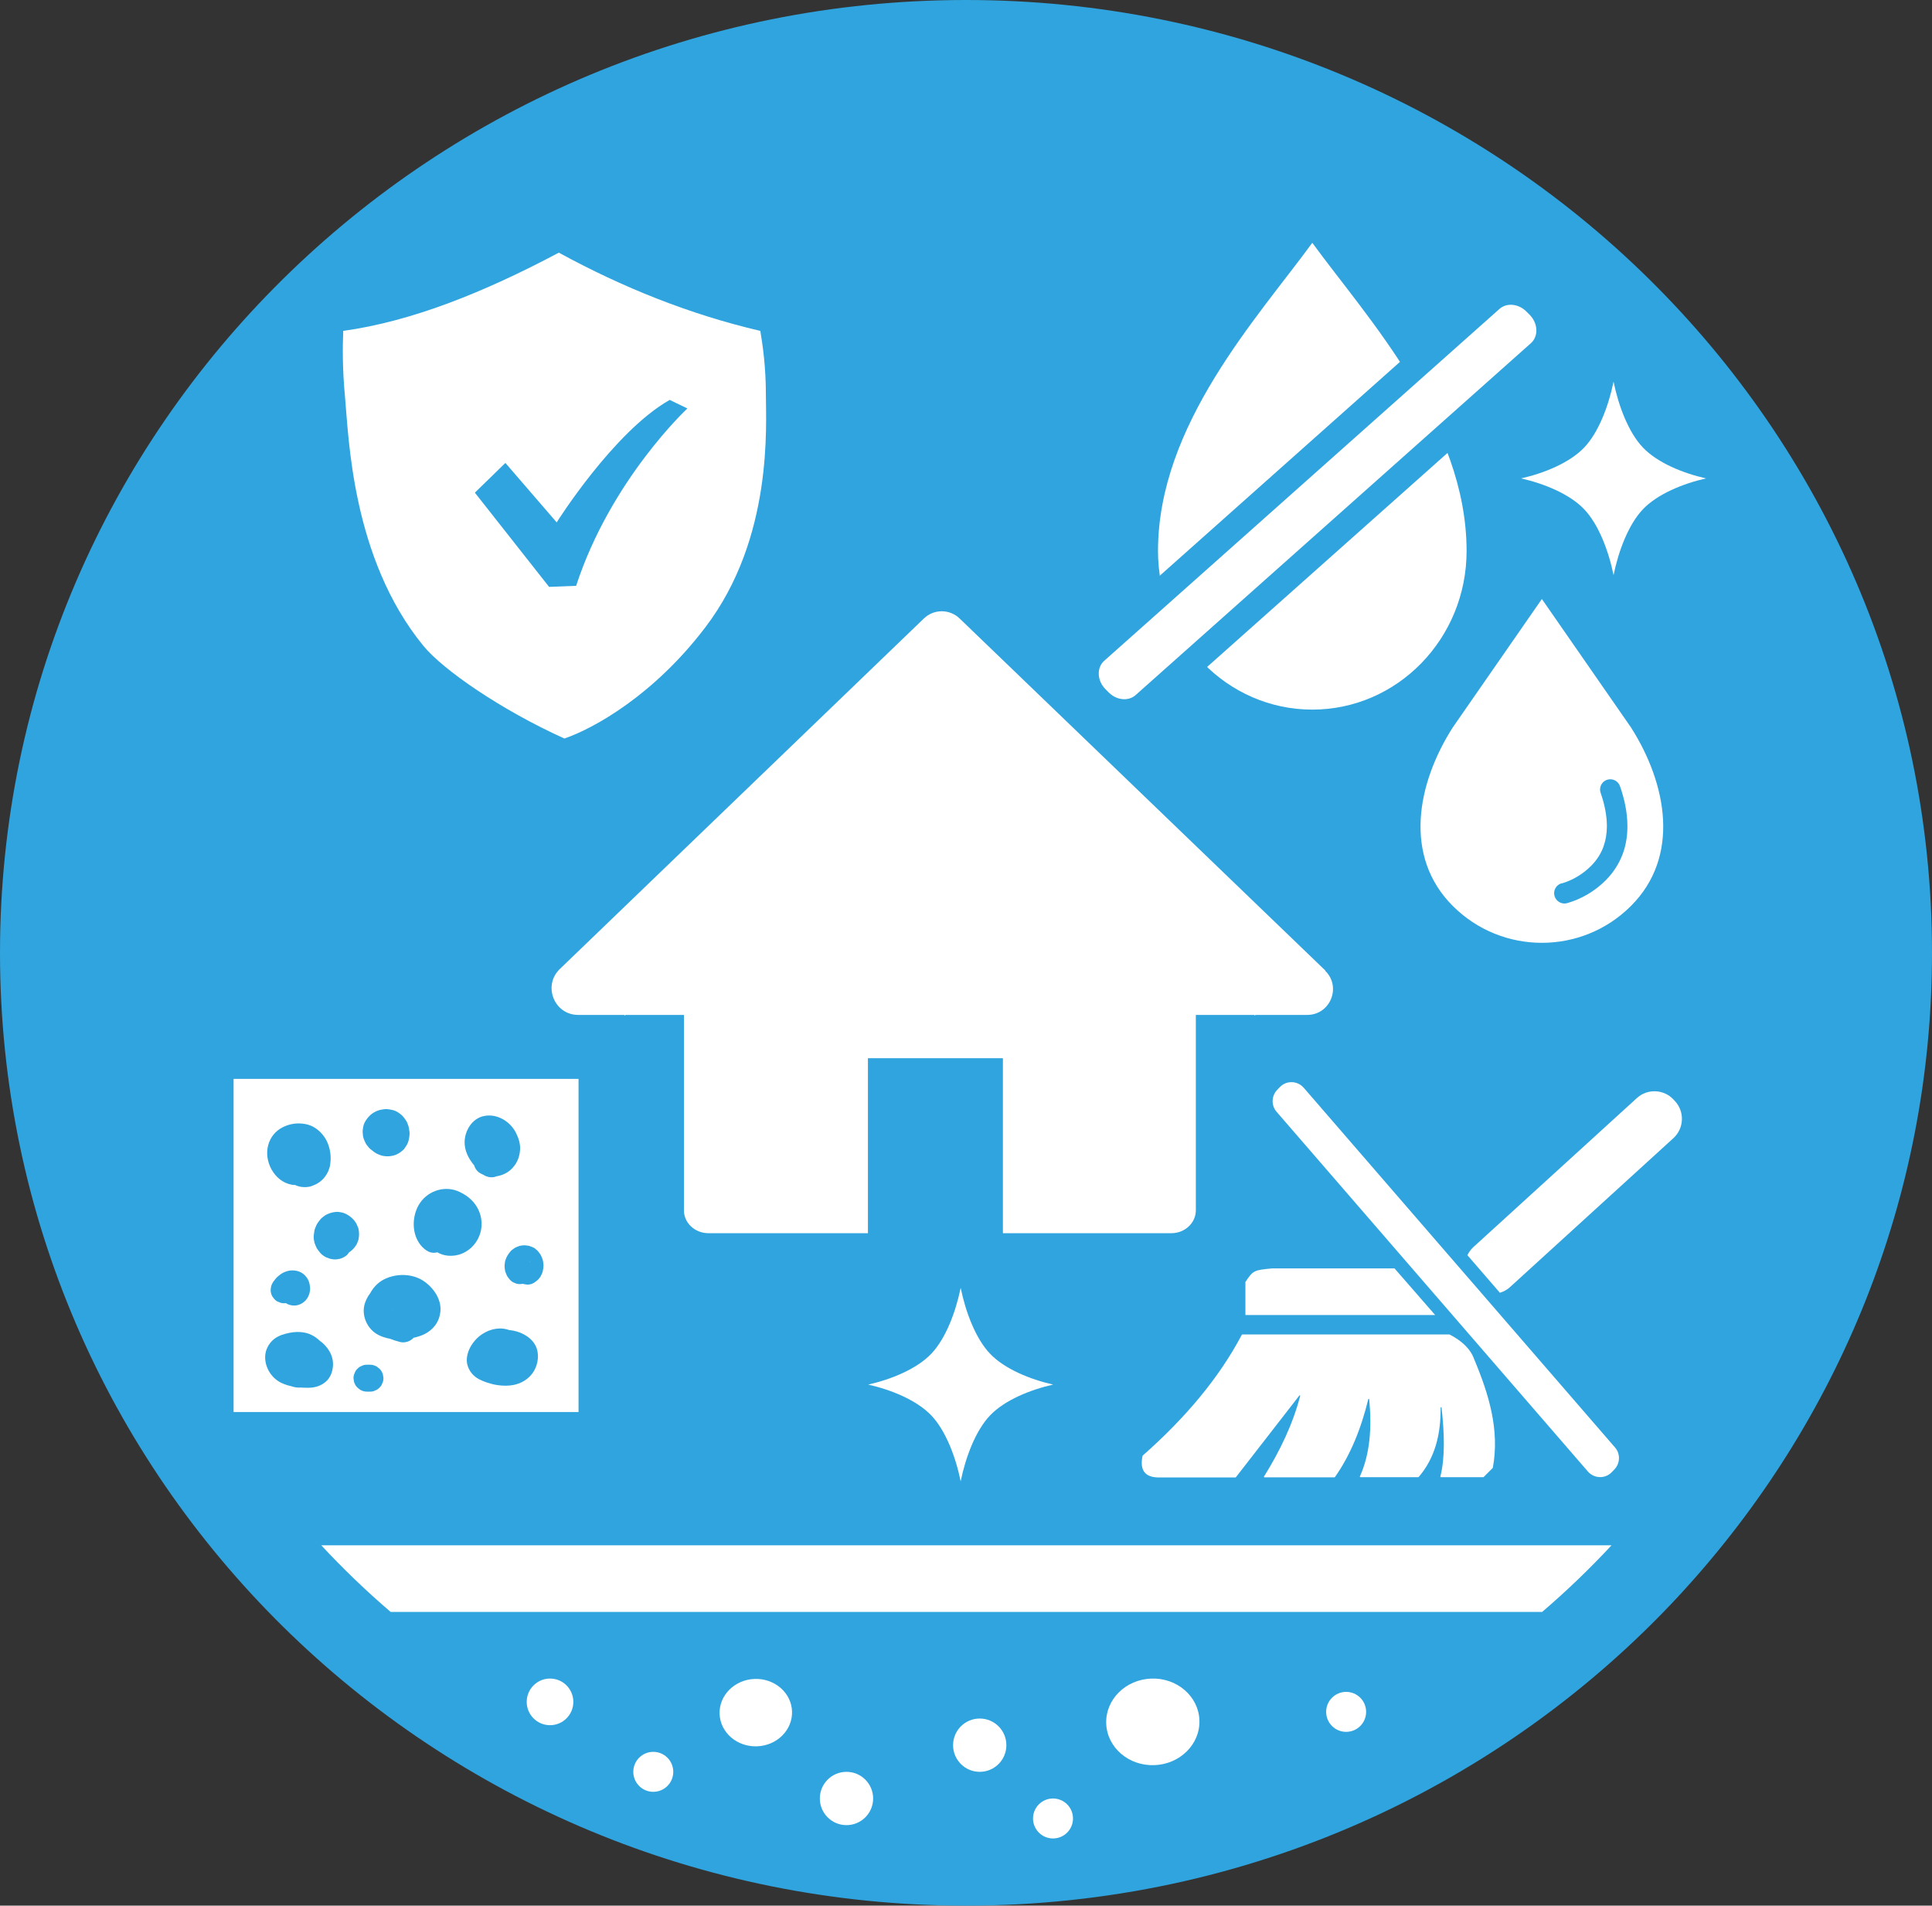 <?xml version="1.0" encoding="UTF-8"?>
<svg id="_レイヤー_2" data-name="レイヤー_2" xmlns="http://www.w3.org/2000/svg" viewBox="0 0 145 143">
  <rect x="0" y="0" width="145" height="143" fill="#333333" stroke="none"/>
  <defs>
    <style>
      .cls-1 {
        fill: #fff;
      }

      .cls-2 {
        fill: #30a4de;
      }
    </style>
  </defs>
  <g id="_アイコン19" data-name="アイコン19">
    <path class="cls-2" d="M72.5,0C32.46,0,0,32.01,0,71.5s32.46,71.5,72.5,71.5c21.2,0,40.28-8.98,53.54-23.29l-.09.07c.14-.11.25-.24.36-.37,0,0,.01-.01.02-.02,11.6-12.68,18.67-29.47,18.67-47.89C145,32.01,112.54,0,72.5,0Z"/>
    <path id="_家" data-name="家" class="cls-1" d="M99.47,72.83l-27.45-26.42c-.75-.72-1.93-.72-2.68,0l-27.33,26.31c-1.29,1.25-.41,3.44,1.38,3.44h3.46l.05.05.05-.05h4.38v14.66c0,.95.82,1.72,1.84,1.72h11.97v-13.13h10.13v13.13h12.64c1.02,0,1.84-.77,1.84-1.72v-14.66h4.38l.05.05.05-.05h3.88c1.74,0,2.59-2.12,1.34-3.32Z"/>
    <g id="_盾" data-name="盾">
      <path class="cls-1" d="M57.06,24.83c-5.31-1.24-10.33-3.26-15.12-5.87-5.61,2.98-11.05,5.16-16.18,5.87-.05,1.2-.06,2.9.13,4.91.28,3.01.5,12.15,5.89,18.73,1.48,1.8,5.82,4.8,10.58,6.95,2.26-.78,6.74-3.29,10.58-8.35,5.11-6.71,4.54-15.21,4.54-17.5,0-2-.23-3.64-.42-4.76Z"/>
      <path class="cls-2" d="M50.26,30.01c-4.21,2.39-8.48,9.19-8.48,9.19l-3.85-4.46-2.29,2.23,5.57,7.07,2.03-.08c2.6-7.97,8.35-13.31,8.35-13.31l-1.33-.64Z"/>
    </g>
    <g id="_しずく" data-name="しずく">
      <g id="_しずく-2" data-name="しずく">
        <path id="_しずく-3" data-name="しずく" class="cls-1" d="M98.49,18.22c-4.1,5.62-11.58,13.65-11.58,23.13,0,6.57,5.19,11.9,11.58,11.9s11.58-5.33,11.58-11.9c0-9.49-7.49-17.52-11.58-23.13Z"/>
      </g>
      <g>
        <path class="cls-1" d="M84.38,53.46c-.66,0-1.33-.28-1.83-.76l-.25-.24c-.54-.52-.85-1.24-.83-1.96.01-.65.28-1.24.75-1.65l29.67-26.41c.41-.36.95-.57,1.52-.57.66,0,1.33.28,1.83.76l.25.25c.54.53.85,1.24.83,1.96-.01.65-.28,1.24-.75,1.65l-29.67,26.41c-.41.36-.95.57-1.52.57Z"/>
        <path class="cls-2" d="M113.39,22.87c.39,0,.81.16,1.14.48l.25.25c.65.63.71,1.62.12,2.15l-29.67,26.41c-.24.21-.54.31-.85.31-.39,0-.81-.16-1.14-.48l-.25-.25c-.65-.63-.71-1.62-.12-2.15l29.67-26.41c.24-.21.54-.31.85-.31M113.39,20.87h0c-.81,0-1.59.29-2.18.82l-29.67,26.41c-.68.6-1.06,1.45-1.08,2.38-.02,1,.39,1.98,1.14,2.7l.25.25c.69.67,1.59,1.04,2.52,1.04.81,0,1.59-.29,2.18-.82l29.67-26.41c.68-.6,1.06-1.45,1.08-2.38.02-1-.39-1.98-1.14-2.7l-.25-.25c-.69-.67-1.59-1.04-2.52-1.04h0Z"/>
      </g>
    </g>
    <g id="_モップ" data-name="モップ">
      <path class="cls-1" d="M93.47,98.68h14.24c-1.02-1.17-2.03-2.33-3.05-3.5h-9.16c-1.39.13-1.45.15-2.03,1.02v2.48Z"/>
      <path class="cls-1" d="M93.21,100.14h15.56s.01,0,.02,0c.93.48,1.58,1.09,1.85,1.86,1.11,2.64,1.92,5.32,1.4,8.14,0,0,0,.01-.01.02l-.68.68s-.02.01-.02.01h-3.2s-.04-.02-.03-.04c.36-1.43.31-3.23.09-5.18,0-.04-.07-.04-.07,0,.02,1.98-.41,3.77-1.65,5.21,0,0-.02.01-.03.01h-4.35s-.04-.03-.03-.05c.76-1.69.91-3.65.7-5.8,0-.04-.06-.04-.07,0-.54,2.22-1.34,4.19-2.5,5.84,0,0-.02.02-.03.02h-5.27s-.04-.03-.03-.05c1.22-1.96,2.18-3.97,2.72-6.06,0-.04-.04-.06-.06-.03l-4.77,6.14s-.02.01-.03.01h-5.8c-1.02-.02-1.39-.58-1.17-1.62,0,0,0-.01.01-.02,3.23-2.85,5.74-5.85,7.43-9.05,0-.01.02-.02.03-.02Z"/>
      <path class="cls-1" d="M125.72,82.64l-.1-.11c-.73-.8-1.97-.86-2.77-.13l-12.3,11.21c-.18.17-.31.37-.42.58l2.44,2.82c.26-.08.5-.2.72-.39l12.3-11.21c.8-.73.86-1.97.13-2.77Z"/>
      <path class="cls-1" d="M111.06,96.89s0,0,0,0l-1.05-1.21s0,0,0,0l-12.16-14.05c-.47-.54-1.29-.57-1.79-.06l-.19.2c-.45.45-.48,1.18-.06,1.66l23.36,26.99c.47.54,1.29.57,1.79.06l.19-.2c.45-.45.48-1.18.06-1.66l-10.16-11.74Z"/>
    </g>
    <path id="_土台" data-name="土台" class="cls-1" d="M120.95,115.96c-1.64,1.76-3.38,3.44-5.21,5H29.32c-1.83-1.56-3.57-3.24-5.21-5h96.84Z"/>
    <path id="_キラキラ" data-name="キラキラ" class="cls-1" d="M72.1,96.64c-.37,1.81-1.12,3.81-2.21,4.95-1.09,1.14-3,1.92-4.73,2.31,1.73.39,3.64,1.17,4.73,2.31,1.09,1.14,1.84,3.13,2.21,4.95.37-1.81,1.12-3.81,2.21-4.95,1.09-1.14,3-1.92,4.73-2.31-1.73-.39-3.64-1.17-4.73-2.31-1.09-1.14-1.84-3.14-2.21-4.95Z"/>
    <path id="_キラキラ-2" data-name="キラキラ" class="cls-1" d="M121.1,28.64c-.37,1.81-1.12,3.81-2.21,4.95-1.09,1.14-3,1.92-4.73,2.31,1.73.39,3.64,1.17,4.73,2.31,1.09,1.14,1.84,3.13,2.21,4.95.37-1.81,1.12-3.81,2.21-4.95,1.09-1.14,3-1.92,4.73-2.31-1.73-.39-3.64-1.17-4.73-2.31-1.09-1.14-1.84-3.14-2.21-4.95Z"/>
    <path class="cls-1" d="M109.03,67.98c1.85,1.85,4.27,2.77,6.69,2.77,2.42,0,4.84-.92,6.69-2.77,3.7-3.7,2.71-9.13,0-13.39l-6.69-9.64-6.69,9.64c-2.71,4.25-3.7,9.69,0,13.39ZM117.19,66.3c.83-.24,1.59-.69,2.22-1.32.44-.44.73-.91.92-1.41.18-.5.27-1.02.27-1.57,0-.83-.19-1.71-.47-2.5-.14-.4.07-.84.47-.98.4-.14.84.07.98.47.32.91.56,1.94.56,3.01,0,.7-.1,1.41-.36,2.1-.26.69-.68,1.37-1.27,1.96-.81.81-1.81,1.4-2.88,1.71-.41.12-.84-.12-.96-.53-.12-.41.12-.84.53-.96Z"/>
    <g id="_スポンジ" data-name="スポンジ">
      <rect class="cls-1" x="17.53" y="80.96" width="25.89" height="25"/>
      <path class="cls-1" d="M38.16,85.57s-.03-.01-.05-.02l.12.05s-.05-.03-.08-.05l.1.08s-.03-.03-.05-.05l.08.1s-.03-.05-.04-.07l.05.12s-.02-.07-.03-.11l.02.13c0-.06,0-.12,0-.18l-.02.13c.02-.1.05-.2.09-.3l-.05.12c.05-.12.11-.22.19-.33l-.08.1c.09-.11.18-.22.29-.3l-.1.08s.09-.06.14-.08l-.12.05s.08-.03.13-.04l-.13.02s.05,0,.08,0l-.13-.02s.06.01.1.03l-.12-.05s.06.03.09.05l-.1-.08s.05.04.07.07l-.08-.1s.03.04.04.06l-.05-.12s.01.03.01.05l-.02-.13s0,.03,0,.05l.02-.13s0,.03-.01.05l.05-.12v.02c-.07.12-.1.25-.06.39.03.12.12.24.23.3.22.12.56.07.68-.18.11-.23.12-.47,0-.7-.1-.19-.28-.31-.48-.39-.37-.14-.76.05-1.02.3-.17.17-.33.37-.44.59-.11.23-.21.49-.19.75,0,.16.04.33.14.47.12.18.28.29.48.35.25.08.56-.09.62-.35.06-.27-.08-.53-.35-.62h0Z"/>
      <path class="cls-2" d="M37.6,86.65c-.21-.2-.43-.41-.61-.64l.16.2c-.11-.14-.2-.3-.28-.46l.1.24c-.05-.12-.08-.24-.1-.36l.04.27c-.01-.11-.01-.23,0-.34l-.04.27c.02-.1.04-.2.08-.29l-.1.24c.04-.09.09-.18.15-.25l-.16.2s.09-.09.13-.14l-.2.16c.05-.04.1-.07.16-.1l-.24.1c.07-.03.13-.05.21-.06l-.27.04c.07,0,.14,0,.21,0l-.27-.04c.1.01.19.04.28.08l-.24-.1c.1.05.2.1.29.17l-.2-.16c.12.09.22.19.31.31l-.16-.2c.09.12.16.24.21.37l-.1-.24c.05.12.08.24.1.37l-.04-.27c.01.11.02.23,0,.34l.04-.27c-.01.1-.04.2-.08.29l.1-.24c-.04.08-.08.16-.14.23l.16-.2c-.06.07-.12.13-.19.19l.2-.16c-.08.06-.17.11-.26.15l.24-.1c-.08.03-.17.06-.25.07l.27-.04c-.09.01-.17.01-.26,0l.27.04c-.06-.01-.13-.03-.19-.05l.24.1s-.08-.04-.12-.06c-.45-.26-1.12-.12-1.37.36s-.12,1.09.36,1.37c.78.46,1.84.26,2.44-.41.34-.38.51-.81.55-1.32.04-.44-.1-.89-.3-1.29-.44-.88-1.44-1.48-2.42-1.27-.9.19-1.45,1.13-1.44,2,.02.95.64,1.69,1.29,2.31.38.36,1.04.4,1.41,0s.4-1.03,0-1.41h0Z"/>
      <path class="cls-2" d="M33.27,92.32c-.08-.07-.15-.14-.21-.22l.16.2c-.07-.1-.13-.2-.18-.31l.1.24c-.05-.13-.09-.27-.11-.41l.04.27c-.02-.16-.02-.33,0-.49l-.04.27c.02-.16.07-.32.13-.47l-.1.24c.06-.13.13-.25.21-.37l-.16.2c.07-.09.16-.18.25-.26l-.2.16c.1-.07.2-.13.31-.18l-.24.1c.11-.04.22-.07.33-.09l-.27.04c.12-.01.23-.01.34,0l-.27-.04c.15.02.29.06.43.12l-.24-.1c.14.06.27.14.39.23l-.2-.16c.13.1.25.22.35.35l-.16-.2c.08.11.15.23.21.36l-.1-.24c.05.12.08.24.1.36l-.04-.27c.01.12.02.23,0,.35l.04-.27c-.02.14-.06.28-.11.41l.1-.24c-.05.12-.12.23-.2.34l.16-.2c-.07.08-.14.16-.22.22l.2-.16c-.09.07-.19.12-.29.17l.24-.1c-.1.04-.21.07-.32.09l.27-.04c-.11.01-.22.01-.32,0l.27.04c-.08-.01-.16-.04-.24-.07l.24.1c-.07-.03-.13-.07-.18-.11l.2.16s-.09-.08-.13-.13l.16.2s-.06-.1-.08-.15l.1.24c-.02-.06-.04-.13-.05-.19l.04.27c0-.08,0-.15,0-.23l-.04.27c.01-.09.03-.17.07-.25l-.1.24c.03-.06.06-.11.1-.17l-.16.2s.07-.08.12-.11l-.2.16s.07-.05.12-.07l-.24.1s.09-.03.13-.04l-.27.04s.04,0,.06,0c.27-.02.51-.1.71-.29.17-.17.3-.46.29-.71-.02-.51-.44-1.04-1-1-.41.03-.78.16-1.07.46-.22.21-.38.51-.46.8-.18.69.03,1.43.6,1.87s1.38.5,2.06.21,1.18-.89,1.37-1.61c.16-.63.06-1.31-.27-1.87s-.85-.95-1.45-1.2c-1.1-.44-2.37.05-2.94,1.07s-.49,2.49.44,3.27c.21.17.43.29.71.29.25,0,.54-.11.71-.29s.3-.44.29-.71c-.01-.25-.09-.54-.29-.71h0Z"/>
      <path class="cls-2" d="M39.72,94.62s-.04-.04-.06-.06l.16.2s-.04-.05-.05-.08l.1.24s-.03-.08-.03-.12l.04.27s0-.09,0-.14l-.04.27c0-.06.02-.11.05-.16l-.1.24s.05-.1.08-.14l-.16.2s.06-.07.1-.1l-.2.16s.06-.04.1-.06l-.24.1s.07-.02.1-.03l-.27.04s.07,0,.11,0l-.27-.04s.06.01.09.03l-.24-.1s.07.03.1.06l-.2-.16s.06.05.08.09l-.16-.2s.05.08.07.12l-.1-.24c.02.05.04.11.05.17l-.04-.27c0,.05,0,.1,0,.15l.04-.27s-.02.09-.04.14l.1-.24s-.03.07-.06.1l.16-.2s-.04.05-.07.07l.2-.16s-.03.02-.05.03c-.12.06-.21.15-.28.26-.09.1-.15.21-.18.34-.04.13-.05.27-.02.4,0,.13.05.26.12.37l.16.2c.12.12.27.21.44.26l.27.04c.18,0,.35-.05.5-.14.05-.03.1-.07.15-.11s.1-.07.15-.12c.07-.07.13-.16.19-.24.01-.02.02-.04.03-.06.06-.11.11-.23.14-.35,0-.02,0-.04.01-.06.02-.11.04-.21.04-.32,0-.02,0-.04,0-.06,0-.11-.02-.22-.04-.32,0-.04-.02-.08-.03-.12-.04-.11-.09-.24-.15-.35-.05-.08-.12-.16-.18-.24-.01-.02-.03-.03-.04-.05-.04-.04-.1-.08-.14-.12s-.1-.08-.15-.11-.11-.05-.17-.07c-.06-.02-.12-.05-.18-.07-.1-.02-.21-.03-.32-.04-.02,0-.05,0-.07,0-.1,0-.21.02-.31.04-.02,0-.04.01-.06.02-.1.04-.2.07-.29.12-.02.01-.04.02-.06.04-.1.07-.21.14-.29.24-.18.21-.29.39-.38.66-.04.13-.05.27-.06.4,0,.02,0,.05,0,.07,0,.11.02.22.04.33,0,.02.01.04.02.07.03.09.07.18.11.27,0,.01,0,.02.01.03.05.09.13.17.19.26.02.02.03.04.06.06.09.1.2.17.32.21.12.06.25.09.39.09.14,0,.27-.02.39-.09.12-.04.23-.11.32-.21l.16-.2c.09-.16.14-.32.14-.5l-.04-.27c-.05-.17-.13-.32-.26-.44h0Z"/>
      <path class="cls-2" d="M37.5,101.48s-.09,0-.13,0l.27.04c-.05,0-.1-.02-.15-.04l.24.1s-.07-.04-.11-.07l.2.16c-.05-.04-.1-.09-.14-.14l.16.2c-.04-.06-.07-.11-.1-.18l.1.24c-.04-.09-.06-.18-.07-.27l.04.27c0-.08,0-.16,0-.24l-.04.27c.01-.07.03-.13.06-.2l-.1.24c.03-.06.06-.11.1-.15l-.16.2c.05-.06.11-.12.18-.17l-.2.16c.08-.06.16-.1.25-.14l-.24.1c.12-.05.24-.08.37-.09l-.27.04c.16-.02.32-.01.48,0l-.27-.04c.16.03.32.07.48.13l-.24-.1c.1.05.2.1.29.16l-.2-.16c.08.06.14.12.2.2l-.16-.2c.04.06.07.12.1.18l-.1-.24c.02.06.04.12.05.19l-.04-.27c0,.08,0,.15,0,.23l.04-.27c-.01.09-.04.18-.07.27l.1-.24c-.04.1-.1.2-.16.29l.16-.2c-.07.09-.14.17-.23.24l.2-.16c-.09.07-.18.12-.28.17l.24-.1c-.14.05-.28.09-.42.11l.27-.04c-.2.02-.4.02-.6,0l.27.04c-.35-.05-.7-.15-1.03-.28l.24.1c-.1-.04-.19-.09-.27-.15l.2.16s-.09-.08-.13-.12l.16.2s-.07-.1-.09-.15l.1.24s-.03-.09-.04-.13l.04.27c0-.08,0-.15,0-.23l-.04.27c.02-.08.04-.15.07-.23l-.1.24c.05-.11.1-.2.17-.3l-.16.2c.1-.13.22-.25.35-.35l-.2.16c.12-.09.24-.17.38-.23l-.24.1c.12-.05.25-.08.38-.1l-.27.04c.09,0,.18,0,.27,0l-.27-.04c.1.02.2.04.3.08l-.24-.1c.08.04.16.08.23.13l-.2-.16c.07.05.13.11.18.18l-.16-.2c.04.06.08.12.11.19.09.21.38.4.6.46.24.07.56.04.77-.1s.4-.34.46-.6c.06-.28.01-.51-.1-.77-.3-.69-1.13-1.11-1.86-1.09s-1.45.41-1.9.98c-.3.38-.49.77-.54,1.25-.05.45.15.93.47,1.25.27.28.63.43.99.56.27.09.55.17.84.21.83.12,1.66.02,2.31-.55.56-.49.82-1.25.69-1.97-.13-.77-.83-1.29-1.54-1.5-.66-.2-1.38-.14-1.99.17-.32.16-.63.46-.79.79-.2.41-.24.84-.15,1.28.15.74.88,1.43,1.67,1.36.27-.03.51-.09.71-.29.17-.17.3-.46.29-.71-.02-.5-.44-1.05-1-1h0Z"/>
      <path class="cls-2" d="M30.51,98.77c-.18-.05-.36-.1-.54-.16-.05-.02-.1-.03-.14-.05-.16-.06.18.09.08.03-.08-.04-.16-.08-.24-.13-.04-.02-.07-.04-.1-.07-.15-.1.06.03.07.05,0-.01-.1-.09-.11-.1-.07-.08-.08-.17.03.05-.03-.07-.08-.15-.12-.21.13.19.07.17.04.06-.01-.05-.02-.09-.03-.14l.04.27c-.02-.13-.02-.25,0-.38l-.04.27c.01-.07.02-.14.04-.21,0-.02.02-.1.04-.11,0,0-.11.23-.04.11.04-.07.08-.14.12-.21.08-.12-.07.08-.07.09,0-.02.07-.07.08-.09.02-.02.05-.04.07-.07.07-.07-.22.14-.06.05.07-.04.14-.08.21-.12.1-.06-.2.07-.09.04.04-.01.09-.03.13-.04.09-.02.18-.04.27-.06l-.27.04c.18-.02.36-.02.55,0l-.27-.04c.11.01.22.03.32.06.04.01.09.03.13.04.18.06-.07-.05-.09-.04.04-.01.2.11.24.14.14.08-.16-.13-.07-.06.04.03.07.06.11.09.04.04.16.13.17.19l-.1-.13s.04.05.05.08c.02.03.04.06.06.1s.03.07.05.1c.08.15-.08-.24-.03-.07.02.08.05.16.06.25l-.04-.27c.01.1.01.19,0,.29l.04-.27s-.05.2-.05.2c0,0,.12-.27.03-.1-.04.08-.11.08.06-.07-.03.02-.05.05-.07.08-.12.13.15-.09.06-.04-.08.05-.15.09-.23.13-.1.05.25-.09.06-.03-.03.01-.07.02-.1.03-.09.03-.17.05-.26.07-.15.04-.3.06-.45.09l.27-.04c-.3.04-.6.05-.9,0l.27.04c-.13-.02-.25-.05-.38-.09-.01,0-.07-.03-.08-.03.02-.01.26.13.11.04-.05-.03-.1-.06-.15-.09-.11-.06.11.08.11.09,0-.01-.05-.04-.06-.05-.02-.02-.04-.05-.07-.07-.06-.05.12.18.09.11-.01-.03-.03-.06-.05-.09-.07-.11.06.12.05.13-.02,0-.06-.2-.06-.22l.04.27c-.01-.09-.01-.18,0-.28l-.04.27c0-.06.02-.12.04-.18.06-.2-.04.03-.03.06,0-.03.08-.14.1-.16.09-.15-.17.19-.02.04.02-.02.03-.03.05-.05.08-.07.05-.04-.09.07.05-.02.1-.06.14-.09.07-.03.03-.02-.13.05.03-.01.07-.02.1-.03.07-.02.14-.03.21-.04l-.27.04c.14-.02.28-.01.42,0l-.27-.04c.12.02.22.05.34.09.07.03.03.01-.11-.05.03.02.06.03.1.05.05.03.09.06.14.08.16.09-.16-.16-.03-.02.02.02.08.11.12.12-.1-.13-.12-.16-.06-.07l.03.05c.05.09.04.06-.03-.09.01.03.02.07.03.1l-.04-.27c0,.07,0,.12,0,.19l.04-.27s-.06.18.01.01c.04-.08.05-.1.02-.06-.04.07,0,.03.09-.11-.09.09.09-.06.1-.07-.06.03-.05.03.04-.01.09-.03.11-.04.03-.03l.27-.04s-.06,0-.08,0l.27.04c-.1-.03-.06,0,.12.06.14.12.18.15.12.09-.05-.06-.02-.02.09.12.06.18.08.22.06.12l.04.27s0-.05,0-.08l-.04.27c.02-.1,0-.05-.06.13.26-.45.12-1.12-.36-1.37s-1.09-.12-1.37.36c-.43.74,0,1.71.8,1.95.76.23,1.53-.28,1.75-1.02.35-1.19-.78-2.27-1.88-2.46-.57-.1-1.17-.04-1.67.26-.48.29-.8.73-.99,1.25-.33.94.16,2.03,1.05,2.45.78.38,1.65.37,2.48.21.42-.08.86-.22,1.22-.47.53-.37.83-.87.9-1.51.1-.93-.53-1.82-1.27-2.31-.86-.57-2.05-.57-2.95-.12-1,.5-1.58,1.76-1.25,2.84s1.39,1.59,2.43,1.86c.51.13,1.11-.17,1.23-.7s-.16-1.09-.7-1.23h0Z"/>
      <path class="cls-2" d="M22.38,102.1s-.09.02-.13.03l.27-.04c-.06,0-.11,0-.17,0l.27.04c-.08-.01-.15-.03-.23-.06l.24.1c-.07-.03-.14-.07-.21-.12l.2.16c-.06-.05-.12-.11-.17-.17l.16.2c-.05-.07-.09-.13-.12-.21l.1.24c-.03-.07-.04-.13-.06-.2l.04.27c-.01-.09,0-.17,0-.26l-.04.27c.01-.09.04-.17.07-.25l-.1.24c.04-.08.08-.15.13-.22l-.16.2c.06-.08.13-.15.21-.21l-.2.16c.08-.06.16-.11.26-.15l-.24.1c.08-.03.17-.06.26-.07l-.27.04c.12-.02.23-.02.35,0l-.27-.04c.12.02.23.05.34.09l-.24-.1c.12.05.23.12.34.2l-.2-.16c.09.07.17.15.24.23l-.16-.2c.06.08.11.17.15.26l-.1-.24c.04.09.06.19.08.29l-.04-.27c.01.09.01.17,0,.26l.04-.27c0,.06-.02.12-.05.18l.1-.24c-.02.06-.05.11-.09.16l.16-.2s-.07.08-.11.11l.2-.16s-.09.06-.14.08l.24-.1c-.08.03-.16.05-.25.06l.27-.04c-.35.04-.73,0-1.08-.04l.27.04c-.21-.03-.42-.08-.61-.16l.24.1c-.11-.05-.22-.11-.31-.18l.2.16c-.07-.06-.14-.13-.2-.2l.16.2c-.06-.09-.12-.18-.16-.27l.1.24c-.03-.09-.06-.17-.07-.26l.04.27c0-.08-.01-.15,0-.23l-.04.27c0-.07.02-.13.05-.19l-.1.24c.03-.06.06-.12.1-.17l-.16.2c.04-.05.09-.09.14-.14l-.2.16c.07-.05.14-.09.21-.12l-.24.1c.21-.09.43-.14.66-.17l-.27.04c.17-.02.35-.03.52,0l-.27-.04c.11.02.22.04.33.09l-.24-.1c.08.04.16.08.23.13l-.2-.16c.06.05.12.11.17.17l-.16-.2c.05.07.09.13.12.21l-.1-.24c.03.07.05.15.06.23l-.04-.27c0,.07,0,.13,0,.2l.04-.27c0,.06-.02.11-.04.16l.1-.24s-.03.06-.05.09c-.27.45-.11,1.12.36,1.37s1.08.12,1.37-.36c.24-.39.29-.88.17-1.32-.09-.36-.31-.72-.6-.95-.22-.18-.41-.29-.67-.39-.21-.08-.42-.11-.64-.13-.36-.03-.74.03-1.09.12-.4.1-.8.28-1.08.59-.3.33-.48.76-.47,1.21.01.77.48,1.52,1.17,1.87.64.32,1.35.39,2.06.39.5,0,.98-.14,1.36-.49.32-.3.47-.73.5-1.16.05-.78-.41-1.48-1.03-1.91-.34-.24-.75-.35-1.16-.38s-.79.07-1.14.24-.69.52-.87.88c-.22.45-.31.97-.15,1.46.3.93,1.32,1.56,2.28,1.28.24-.07.47-.24.6-.46s.18-.53.1-.77c-.17-.51-.69-.85-1.23-.7h0Z"/>
      <path class="cls-2" d="M27.53,104.43h.24c.14,0,.27-.02.39-.09.12-.04.23-.11.32-.21.1-.09.17-.2.21-.32.06-.12.09-.25.09-.39l-.04-.27c-.05-.17-.13-.32-.26-.44l-.2-.16c-.16-.09-.32-.14-.5-.14h-.24c-.14,0-.27.02-.39.09-.12.04-.23.11-.32.21-.1.09-.17.2-.21.32-.06.12-.09.25-.09.39l.04.27c.05.17.13.32.26.44l.2.16c.16.09.32.14.5.14h0Z"/>
      <path class="cls-2" d="M22.44,87c-.08-.02-.16-.04-.24-.07l.24.1c-.1-.04-.19-.09-.27-.16l.2.16c-.1-.08-.19-.17-.27-.27l.16.2c-.08-.11-.15-.23-.21-.36l.1.24c-.05-.12-.08-.24-.1-.37l.04.27c-.02-.13-.02-.25,0-.37l-.04.27c.02-.1.04-.2.08-.3l-.1.24c.04-.09.09-.17.14-.24l-.16.2c.06-.08.13-.15.21-.22l-.2.16c.1-.07.2-.14.32-.18l-.24.1c.13-.05.25-.08.39-.1l-.27.04c.13-.02.27-.02.4,0l-.27-.04c.12.02.24.05.35.09l-.24-.1c.09.04.18.09.26.15l-.2-.16c.08.07.15.14.22.22l-.16-.2c.09.11.16.24.21.37l-.1-.24c.07.17.12.35.15.53l-.04-.27c.02.15.02.3,0,.45l.04-.27c-.02.12-.05.24-.09.35l.1-.24c-.04.09-.08.17-.14.24l.16-.2c-.04.05-.09.1-.15.15l.2-.16c-.07.05-.13.09-.21.13l.24-.1c-.09.04-.17.06-.27.07l.27-.04c-.07,0-.13,0-.2,0l.27.04c-.07-.01-.13-.03-.19-.05l.24.1s-.08-.04-.12-.07l.2.16s-.09-.07-.12-.12l.16.2c-.04-.05-.07-.11-.1-.17l.1.24c-.02-.06-.04-.13-.05-.2l.04.27c0-.08,0-.16,0-.24l-.04.27c.01-.09.04-.18.07-.27l-.1.24c.03-.08.07-.15.12-.22l-.16.2c.07-.09.16-.18.25-.25l-.2.16c.14-.11.29-.19.45-.26l-.24.1c.11-.05.23-.09.34-.12.24-.07.47-.24.6-.46s.18-.53.1-.77c-.16-.51-.69-.86-1.23-.7-.66.2-1.26.54-1.66,1.12s-.42,1.41-.06,2c.22.36.57.63.98.75.32.09.71.09,1.03-.03.38-.14.69-.34.94-.66.21-.27.36-.59.41-.94.06-.4.05-.75-.04-1.15-.07-.31-.2-.64-.38-.9-.34-.49-.83-.88-1.44-.99s-1.17-.03-1.72.25-.92.77-1.07,1.33c-.34,1.22.46,2.73,1.75,2.97.27.05.53.04.77-.1.21-.12.41-.36.46-.6.06-.26.05-.54-.1-.77-.13-.21-.34-.41-.6-.46h0Z"/>
      <path class="cls-2" d="M22.18,97.32c.03-.06.07-.11.1-.16l-.16.2c.05-.07.11-.13.18-.18l-.2.16s.1-.07.16-.09l-.24.1s.09-.03.14-.04l-.27.04s.08,0,.12,0l-.27-.04s.06.01.09.02l-.24-.1s.04.02.06.03l-.2-.16s.03.03.05.05l-.16-.2s.03.04.04.07l-.1-.24s.02.06.03.1l-.04-.27s0,.08,0,.12l.04-.27s-.01.07-.03.1l.1-.24s-.02.04-.04.06l.16-.2s-.02.03-.04.04l.2-.16s-.02.02-.04.02l.24-.1s-.03,0-.04.01l.27-.04s-.03,0-.05,0l.27.04s-.03,0-.04,0c-.13-.04-.27-.05-.4-.02-.13,0-.26.05-.37.12-.12.06-.21.15-.28.26-.09.1-.15.21-.18.34l-.04.27c0,.18.05.35.14.5l.16.2c.12.12.27.21.44.26.19.06.46.07.66,0,.23-.08.3-.13.48-.28.08-.07.14-.16.2-.25s.1-.22.13-.29c0-.02.02-.05.02-.07.03-.13.06-.28.04-.42-.03-.25-.05-.41-.18-.64-.11-.18-.27-.35-.45-.46-.2-.12-.45-.18-.69-.18-.27,0-.49.07-.73.19-.04.02-.09.05-.13.08-.1.08-.22.16-.31.25s-.17.21-.25.31c-.03.04-.06.08-.08.13-.07.11-.11.24-.12.37-.03.13-.02.27.02.4.03.13.09.24.18.34.07.11.16.19.28.26l.24.1c.18.05.35.05.53,0l.24-.1c.15-.09.27-.21.36-.36h0Z"/>
      <path class="cls-2" d="M24.64,94.03c.22.14.44.18.68.2.04,0,.07,0,.11,0,.12-.01.25-.02.37-.06.21-.07.35-.15.52-.28s.28-.26.4-.44c.07-.1.11-.22.15-.33.02-.04.03-.08.04-.13.05-.27.05-.48,0-.76-.02-.08-.05-.16-.09-.24s-.06-.16-.11-.23c-.12-.19-.25-.33-.42-.46s-.33-.22-.54-.29c-.04-.01-.08-.02-.12-.03-.12-.02-.25-.05-.37-.04-.28.02-.47.07-.73.19-.04.02-.07.04-.11.06-.1.07-.21.15-.3.23-.03.03-.06.06-.08.09-.08.1-.16.2-.23.31-.04.07-.08.15-.11.23s-.07.16-.09.24-.03.17-.04.26-.03.18-.03.27c0,.12.02.25.05.37,0,.05.02.09.04.14.05.12.09.25.16.36s.15.21.23.31c.11.13.25.24.4.32.05.03.11.05.17.07s.12.05.18.07c.02,0,.04,0,.06.01.1.02.21.04.32.04s.21-.02.31-.04c.02,0,.04,0,.06-.01.1-.03.2-.08.29-.12.02-.01.04-.03.06-.04.12-.06.21-.15.28-.26.09-.1.15-.21.18-.34.04-.13.05-.27.02-.4,0-.13-.05-.26-.12-.37-.14-.21-.34-.4-.6-.46l-.27-.04c-.18,0-.35.05-.5.14-.03.02-.06.04-.09.05l.24-.1s-.05.02-.08.02l.27-.04s-.05,0-.08,0l.27.04s-.08-.02-.11-.03l.24.1s-.09-.04-.12-.07l.2.16c-.05-.04-.1-.09-.14-.14l.16.2c-.04-.05-.07-.11-.1-.17l.1.24c-.03-.06-.04-.13-.06-.2l.04.27c0-.07,0-.14,0-.21l-.04.27c.01-.09.04-.17.07-.25l-.1.24c.03-.07.07-.14.12-.2l-.16.2c.05-.06.1-.12.16-.16l-.2.16s.1-.07.16-.09l-.24.1c.05-.02.1-.04.15-.04l-.27.04c.05,0,.1,0,.16,0l-.27-.04c.06,0,.12.03.17.05l-.24-.1c.06.03.11.06.16.09l-.2-.16s.09.08.13.13l-.16-.2s.07.1.09.16l-.1-.24c.02.05.04.1.04.16l-.04-.27c0,.05,0,.11,0,.16l.04-.27c0,.05-.02.1-.04.15l.1-.24s-.05.09-.08.13l.16-.2s-.07.08-.12.12l.2-.16s-.09.06-.14.08l.24-.1s-.09.03-.13.04l.27-.04s-.08,0-.12,0l.27.04s-.08-.02-.12-.03l.24.1s-.04-.02-.06-.03c-.11-.07-.24-.11-.37-.12-.13-.03-.27-.02-.4.02-.23.06-.48.24-.6.46-.12.23-.18.51-.1.77s.23.45.46.6h0Z"/>
      <path class="cls-2" d="M28.93,84.66h-.02c.08.03.16.06.24.09-.05-.02-.09-.05-.13-.08l.2.16s-.08-.08-.12-.12l.16.2c-.04-.05-.07-.11-.09-.16l.1.24c-.03-.07-.04-.13-.05-.2l.04.27c0-.06,0-.13,0-.19l-.04.27c0-.06.02-.11.04-.17l-.1.24c.02-.06.05-.11.09-.15l-.16.2s.08-.09.13-.13l-.2.16c.05-.04.11-.07.17-.1l-.24.1c.07-.03.15-.05.23-.06l-.27.04c.07,0,.15,0,.22,0l-.27-.04c.06,0,.12.02.18.05l-.24-.1c.05.02.1.05.15.08l-.2-.16s.09.08.13.13l-.16-.2c.04.06.08.12.11.18l-.1-.24c.03.08.05.15.06.24l-.04-.27c.01.08.01.16,0,.24l.04-.27c-.01.07-.03.14-.05.2l.1-.24c-.02.05-.05.11-.09.15l.16-.2s-.07.08-.12.12l.2-.16s-.09.06-.14.08l.24-.1c-.05.02-.1.03-.16.04l.27-.04c-.06,0-.12,0-.18,0l.27.04c-.07-.01-.14-.03-.2-.06l.24.1c-.07-.03-.14-.07-.2-.12l.2.16c-.06-.04-.11-.09-.15-.15l.16.2c-.04-.05-.07-.11-.1-.17l.1.24s-.03-.1-.04-.15l.04.27s0-.1,0-.14l-.04.27s0-.03,0-.05c.05-.26.04-.53-.1-.77-.06-.12-.15-.21-.26-.28-.1-.09-.21-.15-.34-.18-.26-.06-.54-.05-.77.1-.21.14-.41.34-.46.6-.06.28-.06.51,0,.79.04.17.12.34.22.49.07.09.15.21.24.29.09.09.2.17.31.25.15.1.32.17.49.22.12.04.26.05.38.06.05,0,.1,0,.15,0,.27-.02.52-.07.76-.22.11-.06.2-.14.3-.22s.18-.2.24-.3c.1-.14.17-.3.21-.46s.07-.35.07-.52c0-.09-.01-.17-.03-.26-.01-.09-.02-.18-.05-.27-.05-.16-.11-.33-.21-.47-.07-.1-.15-.21-.23-.3s-.19-.16-.29-.24c-.14-.1-.32-.18-.49-.22-.13-.03-.27-.05-.41-.06s-.28.02-.41.04c-.19.03-.38.11-.54.2-.2.11-.37.27-.51.45s-.27.4-.31.64c-.02.13-.05.28-.04.42s.02.28.06.42.1.26.16.38.16.23.24.33c.09.11.21.19.32.27s.25.13.38.18c.13.04.27.05.4.02.13,0,.26-.05.37-.12.12-.06.21-.15.28-.26.09-.1.15-.21.18-.34.06-.26.05-.54-.1-.77l-.16-.2c-.12-.12-.27-.21-.44-.26h0Z"/>
    </g>
    <g id="_一番下の粒" data-name="一番下の粒">
      <ellipse class="cls-1" cx="86.52" cy="129.21" rx="3.5" ry="3.25" transform="translate(-4.61 3.21) rotate(-2.07)"/>
      <ellipse class="cls-1" cx="56.72" cy="128.52" rx="2.72" ry="2.53" transform="translate(-4.6 2.13) rotate(-2.07)"/>
      <circle class="cls-1" cx="101.03" cy="128.46" r="1.5"/>
      <circle class="cls-1" cx="79.03" cy="136.46" r="1.5"/>
      <circle class="cls-1" cx="73.53" cy="130.96" r="2"/>
      <circle class="cls-1" cx="63.53" cy="134.96" r="2"/>
      <circle class="cls-1" cx="41.28" cy="127.71" r="1.75"/>
      <circle class="cls-1" cx="49.03" cy="132.96" r="1.5"/>
    </g>
  </g>
</svg>